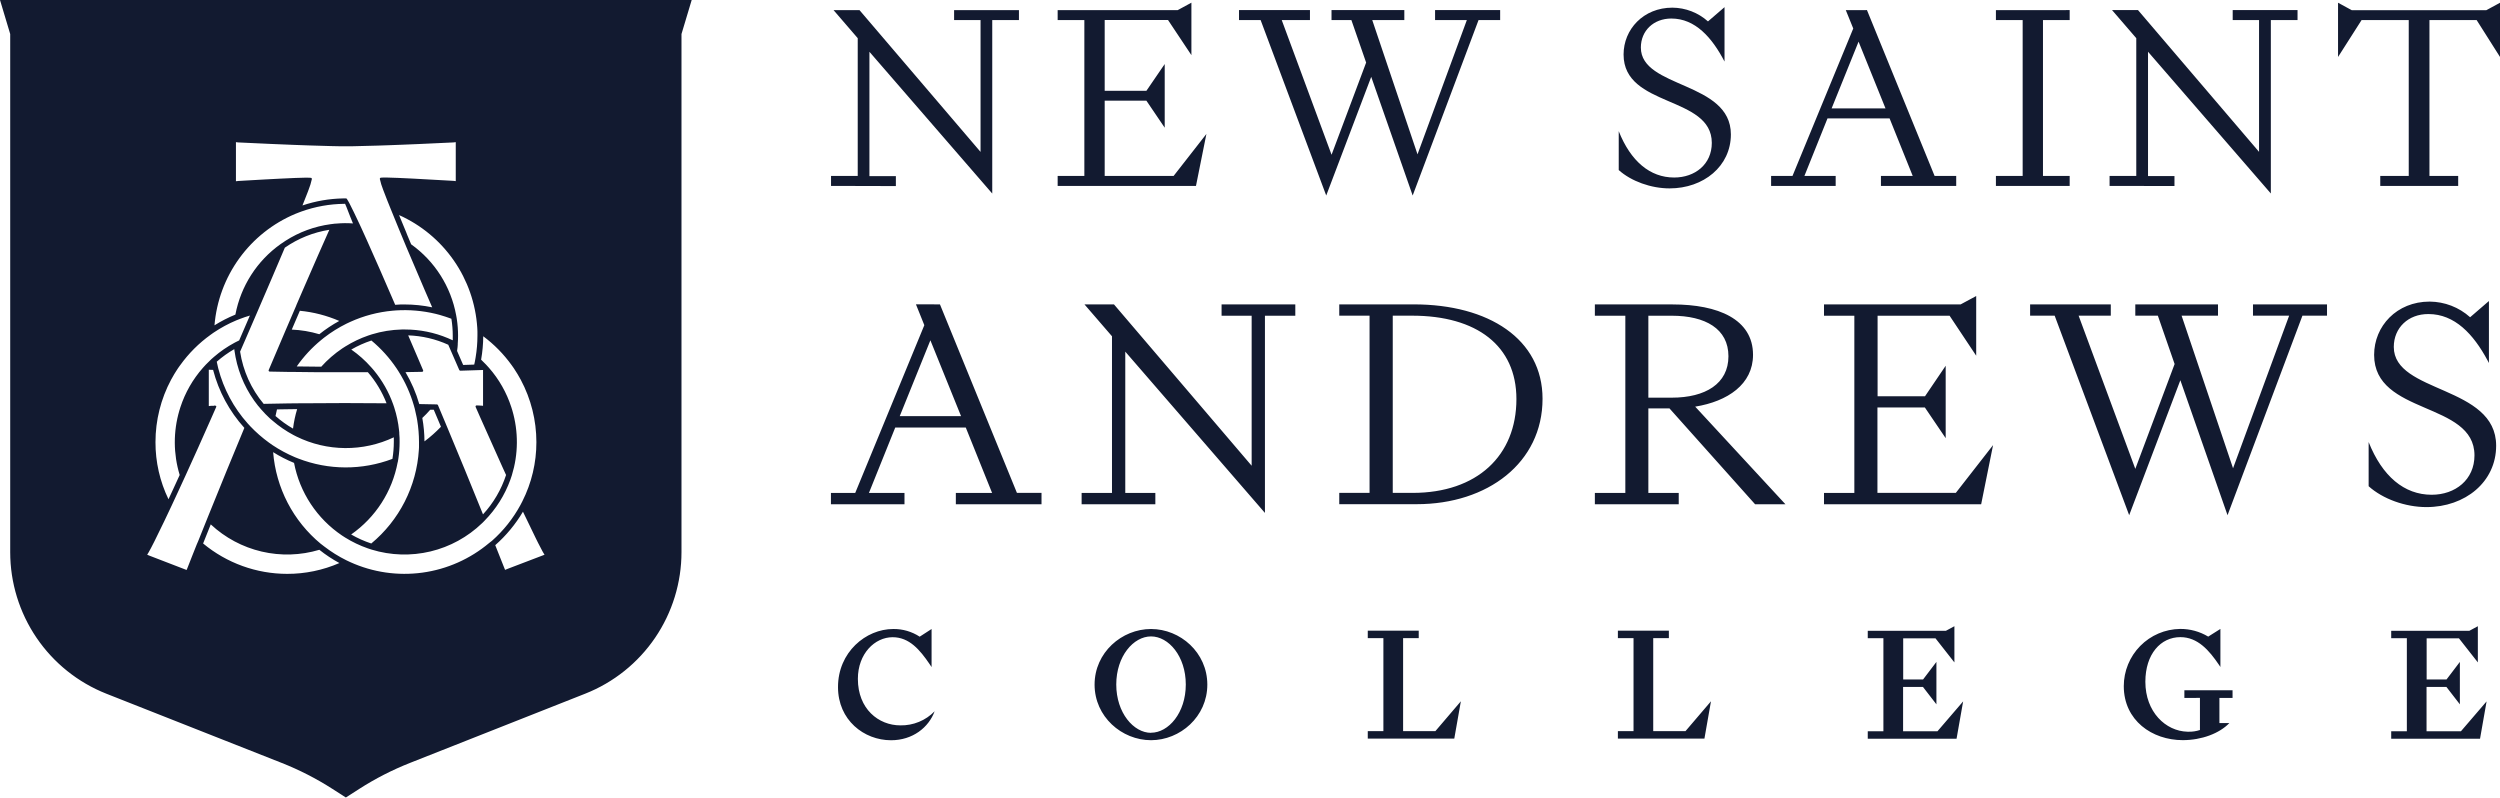 <?xml version="1.0" encoding="UTF-8"?>
<svg width="652px" height="208px" viewBox="0 0 652 208" version="1.1" xmlns="http://www.w3.org/2000/svg" xmlns:xlink="http://www.w3.org/1999/xlink">
    <title>Logo</title>
    <g id="Logo" stroke="none" stroke-width="1" fill="none" fill-rule="evenodd">
        <path d="M180.394,0 L177.732,8.873 L177.732,143.983 C177.732,151.947 175.34,159.726 170.867,166.31 C166.394,172.894 160.046,177.978 152.649,180.901 L106.951,198.958 C102.335,200.779 97.906,203.045 93.727,205.723 L90.197,207.987 L86.667,205.723 C82.488,203.045 78.059,200.779 73.443,198.958 L27.745,180.921 C20.348,177.998 14,172.914 9.527,166.33 C5.054,159.746 2.662,151.966 2.662,144.003 L2.662,8.873 L0,0 L180.394,0 Z M54.965,136.758 L52.971,141.739 C59.134,146.856 66.887,149.66 74.893,149.665 C79.579,149.673 84.215,148.712 88.513,146.843 C86.673,145.847 84.924,144.69 83.287,143.386 C78.399,144.853 73.213,145.013 68.244,143.85 C63.276,142.687 58.698,140.242 54.965,136.758 Z M126.031,87.697 C126.015,89.744 125.829,91.785 125.474,93.801 C125.901,94.203 126.342,94.644 126.769,95.098 C127.022,95.364 127.274,95.643 127.521,95.922 C130.142,98.908 132.126,102.4 133.349,106.183 C133.447,106.461 133.531,106.753 133.615,107.039 C135.236,112.564 135.193,118.446 133.492,123.948 C133.362,124.35 133.233,124.733 133.097,125.122 C131.648,129.123 129.355,132.764 126.374,135.798 C126.236,135.949 126.092,136.095 125.946,136.236 L125.727,136.446 C121.976,140.06 117.328,142.605 112.266,143.817 C107.204,145.029 101.91,144.865 96.932,143.341 L95.942,143.017 C93.864,142.297 91.874,141.347 90.009,140.182 C89.737,140.014 89.459,139.838 89.193,139.657 C85.965,137.483 83.198,134.691 81.052,131.442 C78.905,128.192 77.422,124.55 76.687,120.724 C74.792,119.949 72.968,119.012 71.234,117.922 C71.598,122.542 72.887,127.04 75.024,131.15 C77.162,135.26 80.104,138.896 83.675,141.843 L83.901,142.009 L84.517,142.485 C86.335,143.89 88.287,145.112 90.346,146.13 L91.324,146.59 C97.224,149.27 103.76,150.224 110.178,149.34 C116.596,148.456 122.633,145.771 127.592,141.596 C127.818,141.415 128.039,141.233 128.304,141.045 C131.31,138.387 133.827,135.222 135.739,131.692 C135.862,131.465 135.979,131.232 136.095,131.005 L136.225,130.758 C138.646,125.965 139.902,120.667 139.891,115.295 C139.887,109.624 138.488,104.042 135.817,99.041 C135.551,98.548 135.299,98.088 134.981,97.576 C134.664,97.063 134.353,96.551 134.016,96.051 C133.88,95.85 133.731,95.649 133.589,95.448 L133.447,95.247 C131.376,92.364 128.875,89.818 126.031,87.697 Z M54.454,96.428 L54.454,105.91 C54.853,105.835 55.259,105.807 55.665,105.826 C55.797,105.835 55.93,105.838 56.062,105.835 L56.196,105.829 L55.854,105.782 C55.75,105.763 55.744,105.744 56.073,105.729 C56.125,105.739 56.157,105.829 56.196,105.829 L56.261,105.826 C56.285,105.84 56.335,105.844 56.358,105.861 L56.371,105.884 C56.395,105.929 56.407,105.979 56.407,106.03 C56.407,106.064 56.401,106.098 56.391,106.13 L55.108,109.046 C52.803,114.271 50.551,119.293 48.392,124.013 L46.392,128.357 C45.803,129.631 45.242,130.836 44.713,131.971 L42.832,135.941 C40.897,139.987 39.403,142.967 38.764,144.048 L38.386,144.671 L38.956,144.911 L48.67,148.653 L49.007,147.823 L50.11,145.01 C50.448,144.154 50.852,143.14 51.313,141.985 L51.682,141.136 L54.311,134.591 C57.549,126.549 60.716,118.817 63.728,111.592 C59.83,107.283 57.033,102.094 55.574,96.466 L54.454,96.428 Z M136.387,133.45 C134.451,136.722 132.012,139.669 129.159,142.18 L131.335,147.661 L131.724,148.627 L132.216,148.419 L142.015,144.677 L141.691,144.145 L141.49,143.798 C141.214,143.304 140.828,142.564 140.352,141.616 L139.764,140.437 C138.848,138.584 137.693,136.19 136.387,133.45 Z M96.861,88.807 C95.037,89.409 93.279,90.198 91.615,91.161 C93.519,92.486 95.259,94.034 96.796,95.773 L97.179,96.206 C97.3,96.345 97.415,96.479 97.528,96.616 C99.697,99.244 101.392,102.231 102.535,105.443 C102.638,105.728 102.729,106.014 102.826,106.299 C103.447,108.231 103.865,110.222 104.076,112.241 C104.12,112.43 104.131,112.62 104.133,112.812 L104.134,113.155 C104.218,113.855 104.218,114.562 104.218,115.276 C104.217,116.724 104.109,118.17 103.895,119.602 C103.849,119.913 103.791,120.244 103.733,120.562 L103.713,120.562 C102.296,128.19 97.938,134.953 91.583,139.391 C93.246,140.354 95.004,141.143 96.829,141.745 C100.45,138.742 103.42,135.027 105.554,130.831 C107.688,126.634 108.941,122.045 109.238,117.345 C109.264,117.116 109.272,116.898 109.275,116.681 L109.277,115.289 C109.273,113.392 109.117,111.498 108.81,109.627 L108.697,109.003 C108.677,108.897 108.657,108.79 108.635,108.686 C108.499,107.973 108.344,107.266 108.163,106.572 C108.104,106.345 108.046,106.131 107.981,105.923 L107.923,105.716 C107.024,102.605 105.689,99.637 103.959,96.901 L103.823,96.687 C103.694,96.486 103.564,96.278 103.428,96.077 C101.597,93.352 99.386,90.903 96.861,88.807 Z M106.453,87.464 C107.269,89.336 108.111,91.306 108.99,93.373 L110.339,96.544 C110.362,96.588 110.375,96.637 110.375,96.687 C110.375,96.737 110.362,96.786 110.339,96.83 C110.312,96.871 110.275,96.905 110.232,96.93 C110.19,96.955 110.142,96.969 110.093,96.972 L105.747,97.05 C107.294,99.662 108.502,102.46 109.341,105.378 L113.946,105.469 C114.005,105.471 114.061,105.49 114.11,105.523 C114.158,105.556 114.196,105.603 114.218,105.657 L116.647,111.449 C119.652,118.623 122.786,126.27 125.966,134.15 C128.683,131.199 130.735,127.698 131.983,123.883 L130.904,121.512 C129.088,117.512 127.189,113.268 125.235,108.837 L124.056,106.157 C124.032,106.111 124.019,106.059 124.019,106.007 C124.019,105.955 124.032,105.904 124.056,105.858 C124.089,105.82 124.13,105.788 124.175,105.766 C124.221,105.744 124.271,105.731 124.321,105.729 C124.742,105.73 125.162,105.752 125.581,105.792 L125.979,105.836 L125.979,96.492 L120.06,96.681 C120.001,96.677 119.943,96.659 119.893,96.627 C119.843,96.595 119.803,96.551 119.775,96.499 L116.906,89.909 C113.616,88.413 110.064,87.583 106.453,87.464 Z M65.172,82.295 C64.285,82.548 63.398,82.859 62.523,83.196 L61.636,83.546 C59.575,84.41 57.603,85.475 55.749,86.724 L55.394,86.972 L54.907,87.321 C51.86,89.508 49.191,92.178 47.006,95.228 L46.883,95.39 C46.727,95.597 46.572,95.811 46.423,96.038 L45.931,96.802 C45.766,97.06 45.604,97.316 45.458,97.556 C45.167,98.036 44.888,98.529 44.622,99.022 C41.948,104.026 40.549,109.613 40.549,115.289 C40.531,120.455 41.692,125.558 43.942,130.207 L45.181,127.537 C45.717,126.377 46.278,125.157 46.863,123.876 C45.191,118.402 45.162,112.556 46.779,107.065 C46.863,106.773 46.948,106.487 47.045,106.208 C48.282,102.413 50.283,98.912 52.925,95.922 C53.171,95.643 53.424,95.37 53.677,95.098 C54.136,94.618 54.603,94.151 55.088,93.703 C55.33,93.479 55.576,93.262 55.827,93.055 C57.458,91.646 59.239,90.422 61.137,89.403 L61.54,89.193 L62.374,88.781 L65.172,82.295 Z M61.105,91.051 C59.472,91.987 57.938,93.086 56.526,94.333 L56.792,95.513 C56.837,95.708 56.876,95.902 56.928,96.097 C58.307,101.433 60.946,106.36 64.622,110.463 C64.797,110.664 64.978,110.852 65.159,111.041 L65.243,111.138 C66.745,112.723 68.391,114.165 70.159,115.445 L70.34,115.568 C70.567,115.736 70.807,115.905 71.04,116.067 C72.9,117.311 74.873,118.375 76.933,119.245 C77.205,119.362 77.484,119.466 77.769,119.576 C85.669,122.646 94.423,122.68 102.347,119.673 C102.586,118.209 102.707,116.728 102.709,115.244 L102.709,114.05 C98.733,115.933 94.384,116.892 89.986,116.857 C85.588,116.823 81.255,115.794 77.309,113.849 C77.024,113.706 76.739,113.564 76.461,113.414 C74.56,112.396 72.777,111.171 71.143,109.763 C70.884,109.575 70.625,109.348 70.379,109.114 C69.569,108.366 68.802,107.574 68.08,106.74 C67.84,106.468 67.614,106.189 67.381,105.904 L67.361,105.904 C64.375,102.189 62.339,97.801 61.429,93.12 C61.332,92.607 61.247,92.095 61.17,91.576 L61.117,91.226 C61.11,91.167 61.105,91.109 61.105,91.051 Z M113.124,106.857 L112.21,106.857 C111.537,107.622 110.844,108.355 110.138,109.004 C110.501,111.021 110.69,113.065 110.701,115.114 C112.23,113.964 113.664,112.693 114.989,111.313 L115.008,111.313 C114.395,109.838 113.767,108.353 113.124,106.857 Z M77.497,106.695 L74.833,106.731 C73.96,106.744 73.095,106.758 72.238,106.773 C72.095,107.344 71.966,107.921 71.849,108.498 C73.259,109.743 74.791,110.843 76.422,111.78 C76.631,110.057 76.991,108.355 77.497,106.695 Z M85.89,59.931 C81.719,60.584 77.75,62.179 74.284,64.594 L70.88,72.585 L66.986,81.633 C66.027,83.864 65.017,86.186 63.993,88.554 L62.62,91.706 C63.388,96.722 65.511,101.432 68.76,105.326 L75.156,105.207 C76.151,105.19 77.15,105.177 78.151,105.177 L79.077,105.177 C86.246,105.099 93.552,105.106 100.812,105.177 C99.661,102.219 98.014,99.479 95.942,97.076 L83.138,97.076 C80.839,97.063 78.533,97.031 76.221,96.998 L75.211,96.998 L70.334,96.908 C70.285,96.905 70.237,96.89 70.194,96.865 C70.151,96.841 70.115,96.806 70.088,96.765 C70.064,96.721 70.051,96.672 70.051,96.622 C70.051,96.589 70.057,96.556 70.068,96.525 L74.498,86.115 L76.894,80.537 L77.264,79.687 L77.244,79.687 L79.14,75.302 C81.879,68.982 84.147,63.831 85.89,59.931 Z M113.603,81.847 C110.225,81.036 106.745,80.737 103.279,80.958 L102.399,81.03 C98.571,81.374 94.829,82.363 91.33,83.955 L90.352,84.415 C88.3,85.43 86.354,86.647 84.543,88.048 L84.394,88.164 L83.747,88.69 C81.324,90.68 79.184,92.994 77.387,95.565 C79.517,95.597 81.655,95.636 83.779,95.636 C85.405,93.832 87.245,92.234 89.258,90.876 C89.53,90.694 89.808,90.519 90.08,90.35 C91.945,89.185 93.935,88.234 96.013,87.516 L96.997,87.192 C99.519,86.423 102.134,86 104.769,85.933 L105.682,85.933 C109.506,85.94 113.29,86.707 116.815,88.19 C117.204,88.355 117.586,88.523 117.961,88.696 L118.078,88.755 L118.078,87.542 C118.078,86.062 117.959,84.585 117.722,83.125 C116.705,82.762 115.662,82.398 114.626,82.113 L113.603,81.847 Z M104.076,56.091 C104.659,57.434 105.255,58.945 105.954,60.631 L106.207,61.28 L107.224,63.712 C113.39,68.118 117.601,74.755 118.965,82.217 L119.086,82.891 C119.105,83 119.123,83.11 119.14,83.222 C119.354,84.654 119.463,86.1 119.464,87.548 C119.464,88.262 119.432,88.969 119.38,89.669 L119.38,89.903 L119.338,90.46 C119.333,90.512 119.328,90.568 119.321,90.629 C119.289,90.934 119.25,91.232 119.205,91.531 L120.792,95.182 L123.674,95.085 L123.773,94.652 C123.789,94.58 123.805,94.506 123.82,94.43 L123.868,94.19 C123.933,93.853 123.991,93.535 124.043,93.204 C124.357,91.333 124.515,89.439 124.516,87.542 L124.516,86.478 L124.495,85.946 C124.488,85.778 124.48,85.615 124.47,85.453 C124.061,79.164 121.945,73.105 118.351,67.931 C114.757,62.757 109.822,58.663 104.076,56.091 Z M78.203,81.049 L76.091,85.959 C78.52,86.059 80.926,86.462 83.254,87.159 L83.287,87.159 C84.913,85.856 86.651,84.699 88.481,83.702 C85.214,82.287 81.746,81.392 78.203,81.049 Z M90.003,53.159 L89.692,53.159 C85.941,53.209 82.225,53.877 78.694,55.135 L78.034,55.378 C77.672,55.507 77.315,55.65 76.966,55.799 C71.146,58.255 66.109,62.26 62.402,67.381 C58.695,72.501 56.459,78.541 55.937,84.844 C57.671,83.757 59.496,82.822 61.39,82.048 C62.797,74.623 67.022,68.033 73.177,63.66 C73.604,63.362 74.032,63.07 74.472,62.791 C78.024,60.51 82.03,59.037 86.207,58.472 L86.777,58.4 C87.108,58.361 87.432,58.309 87.755,58.309 C89.185,58.177 90.624,58.164 92.056,58.27 C91.806,57.687 91.573,57.109 91.357,56.561 L90.35,53.972 C90.223,53.654 90.106,53.377 90.003,53.159 Z M118.862,47.238 L118.862,37.074 L118.206,37.148 C117.719,37.174 113.968,37.36 109.165,37.566 L104.919,37.741 L101.482,37.871 L98.433,37.975 C96.175,38.048 94.006,38.106 92.108,38.138 L88.286,38.138 L86.305,38.097 C84.475,38.055 82.479,37.994 80.444,37.924 L76.614,37.784 L70.566,37.535 C65.756,37.326 62.156,37.145 62.135,37.145 L61.532,37.074 L61.532,47.27 L62.157,47.197 C62.484,47.176 65.507,46.994 69.028,46.802 L73.118,46.588 C75.908,46.449 78.497,46.34 79.846,46.33 L80.023,46.33 C80.368,46.323 80.714,46.336 81.059,46.369 C81.1,46.373 81.141,46.385 81.178,46.405 C81.214,46.425 81.247,46.452 81.273,46.485 C81.299,46.517 81.319,46.555 81.329,46.595 C81.339,46.636 81.34,46.678 81.331,46.719 C81.125,47.669 80.839,48.6 80.476,49.501 L80.219,50.187 C79.88,51.081 79.448,52.185 78.883,53.581 C82.311,52.429 85.894,51.811 89.506,51.745 L90.184,51.739 C90.234,51.733 90.285,51.741 90.331,51.76 C90.377,51.779 90.418,51.81 90.45,51.849 L90.775,52.385 C90.806,52.437 90.838,52.493 90.871,52.551 L91.162,53.083 C91.782,54.249 92.652,56.099 93.824,58.575 L94.238,59.47 L95.633,62.541 C97.619,66.954 100.112,72.638 103.066,79.493 C103.985,79.402 104.762,79.402 105.501,79.402 C107.925,79.405 110.342,79.655 112.716,80.148 L110.653,75.391 C108.772,71.028 107.184,67.276 106.045,64.581 L104.037,59.743 L101.764,54.171 L100.969,52.197 C100.508,51.04 100.177,50.178 99.918,49.469 C99.558,48.566 99.272,47.635 99.063,46.686 C99.056,46.645 99.058,46.604 99.068,46.563 C99.078,46.523 99.096,46.486 99.122,46.453 C99.147,46.42 99.18,46.393 99.216,46.373 C99.253,46.353 99.294,46.34 99.335,46.336 C99.565,46.315 99.795,46.302 100.026,46.297 L100.535,46.298 L100.953,46.303 C102.451,46.329 104.991,46.441 107.671,46.577 L118.272,47.166 L118.862,47.238 Z M216.733,48.483 L216.733,45.889 L223.695,45.889 L223.695,9.956 L217.394,2.646 L224.162,2.646 L255.728,39.617 L255.728,5.241 L248.83,5.241 L248.83,2.646 L265.74,2.646 L265.74,5.241 L258.778,5.241 L258.778,50.474 L226.746,13.504 L226.746,45.934 L233.643,45.934 L233.643,48.528 L216.733,48.483 Z M303.757,16.701 L303.757,33.306 L298.984,26.262 L288.103,26.262 L288.103,45.889 L306.075,45.889 L314.631,34.934 L311.911,48.483 L275.837,48.483 L275.837,45.889 L282.799,45.889 L282.799,5.241 L275.837,5.241 L275.837,2.646 L307.137,2.646 L310.719,0.7 L310.719,14.38 L304.618,5.215 L288.103,5.215 L288.103,23.68 L298.984,23.68 L303.757,16.701 Z M347.272,40.362 L356.287,16.319 L352.44,5.228 L347.259,5.228 L347.259,2.633 L366.248,2.633 L366.248,5.228 L357.88,5.228 L369.687,40.252 L382.555,5.228 L374.266,5.228 L374.266,2.633 L391.24,2.633 L391.24,5.228 L385.606,5.228 L368.424,50.993 L357.615,20.042 L345.879,50.993 L328.769,5.228 L323.134,5.228 L323.134,2.633 L341.637,2.633 L341.637,5.228 L334.274,5.228 L347.272,40.362 Z M427.936,12.401 C427.936,23.097 451.413,21.17 451.413,35.05 C451.413,43.353 444.288,49.132 435.429,49.132 C430.591,49.132 425.416,47.27 422.165,44.351 L422.165,34.214 C425.28,42.049 430.325,46.297 436.62,46.297 C442.061,46.297 446.439,42.847 446.439,37.269 C446.439,24.848 423.428,28.104 423.428,14.217 C423.428,7.647 428.609,1.998 436.161,1.998 C439.587,2.022 442.887,3.297 445.441,5.584 L449.755,1.868 L449.755,16.053 C446.516,9.813 442.125,4.832 435.895,4.832 C431.251,4.832 427.936,8.017 427.936,12.401 Z M486.903,2.633 L504.545,45.889 L510.179,45.889 L510.179,48.483 L490.549,48.483 L490.549,45.889 L498.839,45.889 L492.803,30.88 L476.612,30.88 L470.589,45.889 L478.743,45.889 L478.743,48.483 L461.904,48.483 L461.904,45.889 L467.481,45.889 L483.328,7.433 L481.385,2.646 L486.903,2.633 Z M491.741,28.273 L484.714,10.864 L477.687,28.266 L491.741,28.273 Z M539.77,2.633 L539.77,5.228 L532.808,5.228 L532.808,45.889 L539.77,45.889 L539.77,48.483 L520.535,48.483 L520.535,45.889 L527.51,45.889 L527.51,5.241 L520.535,5.241 L520.535,2.646 L539.77,2.633 Z M550.178,48.483 L550.178,45.889 L557.14,45.889 L557.14,9.956 L550.825,2.633 L557.593,2.633 L589.159,39.604 L589.159,5.228 L582.288,5.228 L582.288,2.633 L599.198,2.633 L599.198,5.228 L592.236,5.228 L592.236,50.461 L560.203,13.491 L560.203,45.921 L567.101,45.921 L567.101,48.515 L550.178,48.483 Z M609.761,14.859 L609.761,0.713 L613.342,2.659 L648.432,2.659 L652.007,0.713 L652.007,14.859 L645.906,5.228 L633.601,5.228 L633.601,45.889 L641.094,45.889 L641.094,48.483 L620.771,48.483 L620.771,45.889 L628.199,45.889 L628.199,5.241 L615.894,5.241 L609.761,14.859 Z M245.139,79.382 L265.216,128.546 L271.627,128.546 L271.627,131.504 L249.284,131.504 L249.284,128.559 L258.739,128.559 L251.874,111.495 L233.481,111.495 L226.616,128.559 L235.89,128.559 L235.89,131.504 L216.707,131.504 L216.707,128.559 L223.041,128.559 L241.065,84.805 L238.876,79.369 L245.139,79.382 Z M250.644,108.53 L242.645,88.748 L234.653,108.53 L250.644,108.53 Z M282.087,131.504 L282.087,128.559 L290.007,128.559 L290.007,87.697 L282.838,79.395 L290.532,79.395 L326.431,121.464 L326.431,82.34 L318.588,82.34 L318.588,79.395 L337.816,79.395 L337.816,82.34 L329.896,82.34 L329.896,133.768 L293.472,91.706 L293.472,128.559 L301.315,128.559 L301.315,131.504 L282.087,131.504 Z M402.295,104.003 C402.295,120.692 387.963,131.491 369.486,131.491 L349.279,131.491 L349.279,128.546 L357.181,128.546 L357.181,82.327 L349.279,82.327 L349.279,79.382 L368.709,79.382 C388.267,79.382 402.295,88.443 402.295,104.003 Z M363.23,82.327 L363.23,128.546 L368.411,128.546 C385.249,128.546 395.482,118.817 395.482,104.075 C395.482,90.182 385.152,82.327 368.281,82.327 L363.23,82.327 Z M437.812,131.504 L415.941,131.504 L415.941,128.559 L423.888,128.559 L423.888,82.34 L415.941,82.34 L415.941,79.395 L436.225,79.395 C448.064,79.395 457.189,83.242 457.189,92.536 C457.189,100.235 450.551,104.691 442.106,106.053 L465.635,131.504 L457.721,131.504 L435.396,106.507 L429.891,106.507 L429.891,128.559 L437.812,128.559 L437.812,131.504 Z M429.891,103.711 L435.999,103.711 C444.748,103.711 450.778,100.086 450.778,92.912 C450.778,85.739 444.748,82.34 435.999,82.34 L429.891,82.34 L429.891,103.711 Z M507.434,95.39 L507.434,114.271 L502.006,106.267 L489.636,106.267 L489.636,128.546 L510.076,128.546 L519.791,116.087 L516.688,131.504 L475.699,131.504 L475.699,128.559 L483.613,128.559 L483.613,82.34 L475.699,82.34 L475.699,79.395 L511.319,79.395 L515.393,77.203 L515.393,92.769 L508.457,82.346 L489.675,82.346 L489.675,103.342 L502.045,103.342 L507.434,95.39 Z M556.887,122.281 L567.14,94.936 L562.768,82.327 L556.887,82.327 L556.887,79.382 L578.454,79.382 L578.454,82.327 L568.959,82.327 L582.379,122.125 L597.009,82.327 L587.579,82.327 L587.579,79.382 L606.885,79.382 L606.885,82.327 L600.474,82.327 L580.941,134.364 L568.636,99.165 L555.288,134.364 L535.858,82.327 L529.453,82.327 L529.453,79.382 L550.495,79.382 L550.495,82.327 L542.102,82.327 L556.887,122.281 Z M624.3,90.48 C624.3,102.641 650.996,100.449 650.996,116.236 C650.996,125.679 642.927,132.25 632.823,132.25 C627.312,132.25 621.431,130.129 617.74,126.808 L617.74,115.289 C621.282,124.201 627.014,129.033 634.177,129.033 C640.362,129.033 645.342,125.102 645.342,118.759 C645.342,104.639 619.171,108.336 619.171,92.555 C619.171,85.077 625.052,78.656 633.652,78.656 C637.55,78.682 641.304,80.133 644.209,82.736 L649.112,78.507 L649.112,94.67 L648.731,93.95 C645.074,87.16 640.199,81.905 633.348,81.905 C628.07,81.873 624.3,85.499 624.3,90.48 Z M232.963,164.044 C235.408,164.012 237.807,164.71 239.854,166.048 L242.956,164.044 L242.956,173.968 L242.422,173.171 C239.913,169.479 237.141,166.185 232.801,166.185 C228.151,166.185 223.734,170.472 223.734,177.049 C223.734,184.89 229.116,189.178 234.822,189.178 C236.482,189.208 238.132,188.898 239.668,188.265 C241.204,187.633 242.594,186.692 243.753,185.5 C242.205,189.709 238.047,193.056 232.38,193.056 C225.321,193.056 218.553,187.79 218.553,179.215 C218.527,170.089 225.826,164.044 232.963,164.044 Z M300.188,193.043 C292.559,193.043 285.467,186.92 285.467,178.547 C285.467,170.174 292.559,164.044 300.188,164.044 C307.817,164.044 314.87,170.174 314.87,178.547 C314.87,186.92 307.785,193.043 300.188,193.043 Z M300.188,191.097 C304.754,191.097 309.255,185.909 309.255,178.521 C309.255,171.133 304.767,165.977 300.188,165.977 C295.609,165.977 291.121,171.127 291.121,178.521 C291.121,185.915 295.655,191.123 300.188,191.123 L300.188,191.097 Z M356.714,166.418 L356.714,164.472 L370.004,164.472 L370.004,166.418 L365.93,166.418 L365.93,190.676 L374.35,190.676 L380.994,182.893 L379.278,192.622 L356.714,192.622 L356.714,190.676 L360.788,190.676 L360.788,166.418 L356.714,166.418 Z M421.945,166.418 L421.945,164.472 L435.241,164.472 L435.241,166.418 L431.161,166.418 L431.161,190.676 L439.58,190.676 L446.225,182.893 L444.515,192.622 L421.945,192.622 L421.945,190.676 L426.025,190.676 L426.025,166.418 L421.945,166.418 Z M505.018,172.625 L505.018,183.69 L501.508,179.15 L496.326,179.15 L496.326,190.708 L505.296,190.708 L511.986,182.925 L510.27,192.654 L487.111,192.654 L487.111,190.708 L491.191,190.708 L491.191,166.451 L487.111,166.451 L487.111,164.505 L507.505,164.505 L509.707,163.318 L509.707,172.755 L504.772,166.47 L496.352,166.47 L496.352,177.211 L501.534,177.211 L505.018,172.625 Z M569.685,182.017 L569.685,180.019 L582.249,180.019 L582.249,182.017 L578.823,182.017 L578.823,188.581 L581.414,188.581 C578.823,191.273 574.192,193.03 569.257,193.03 C561.265,193.03 553.882,187.887 553.882,178.943 C553.882,175.023 555.422,171.261 558.169,168.469 C560.917,165.677 564.651,164.081 568.564,164.025 C571.148,164.001 573.688,164.694 575.902,166.029 L579.082,164.025 L579.082,173.948 L578.726,173.416 C576.158,169.618 573.166,166.165 568.642,166.165 C563.506,166.165 559.51,170.576 559.51,177.801 C559.51,185.69 564.812,190.679 570.466,190.828 L570.728,190.831 C571.752,190.86 572.773,190.709 573.746,190.384 L573.746,182.011 L569.685,182.017 Z M641.534,172.625 L641.534,183.69 L638.024,179.15 L632.843,179.15 L632.843,190.708 L641.819,190.708 L648.503,182.925 L646.793,192.654 L623.627,192.654 L623.627,190.708 L627.707,190.708 L627.707,166.451 L623.627,166.451 L623.627,164.505 L644.021,164.505 L646.223,163.318 L646.223,172.755 L641.288,166.47 L632.869,166.47 L632.869,177.211 L638.05,177.211 L641.534,172.625 Z" id="Shape" fill="#121A30" fill-rule="nonzero"></path>
    </g>
</svg>